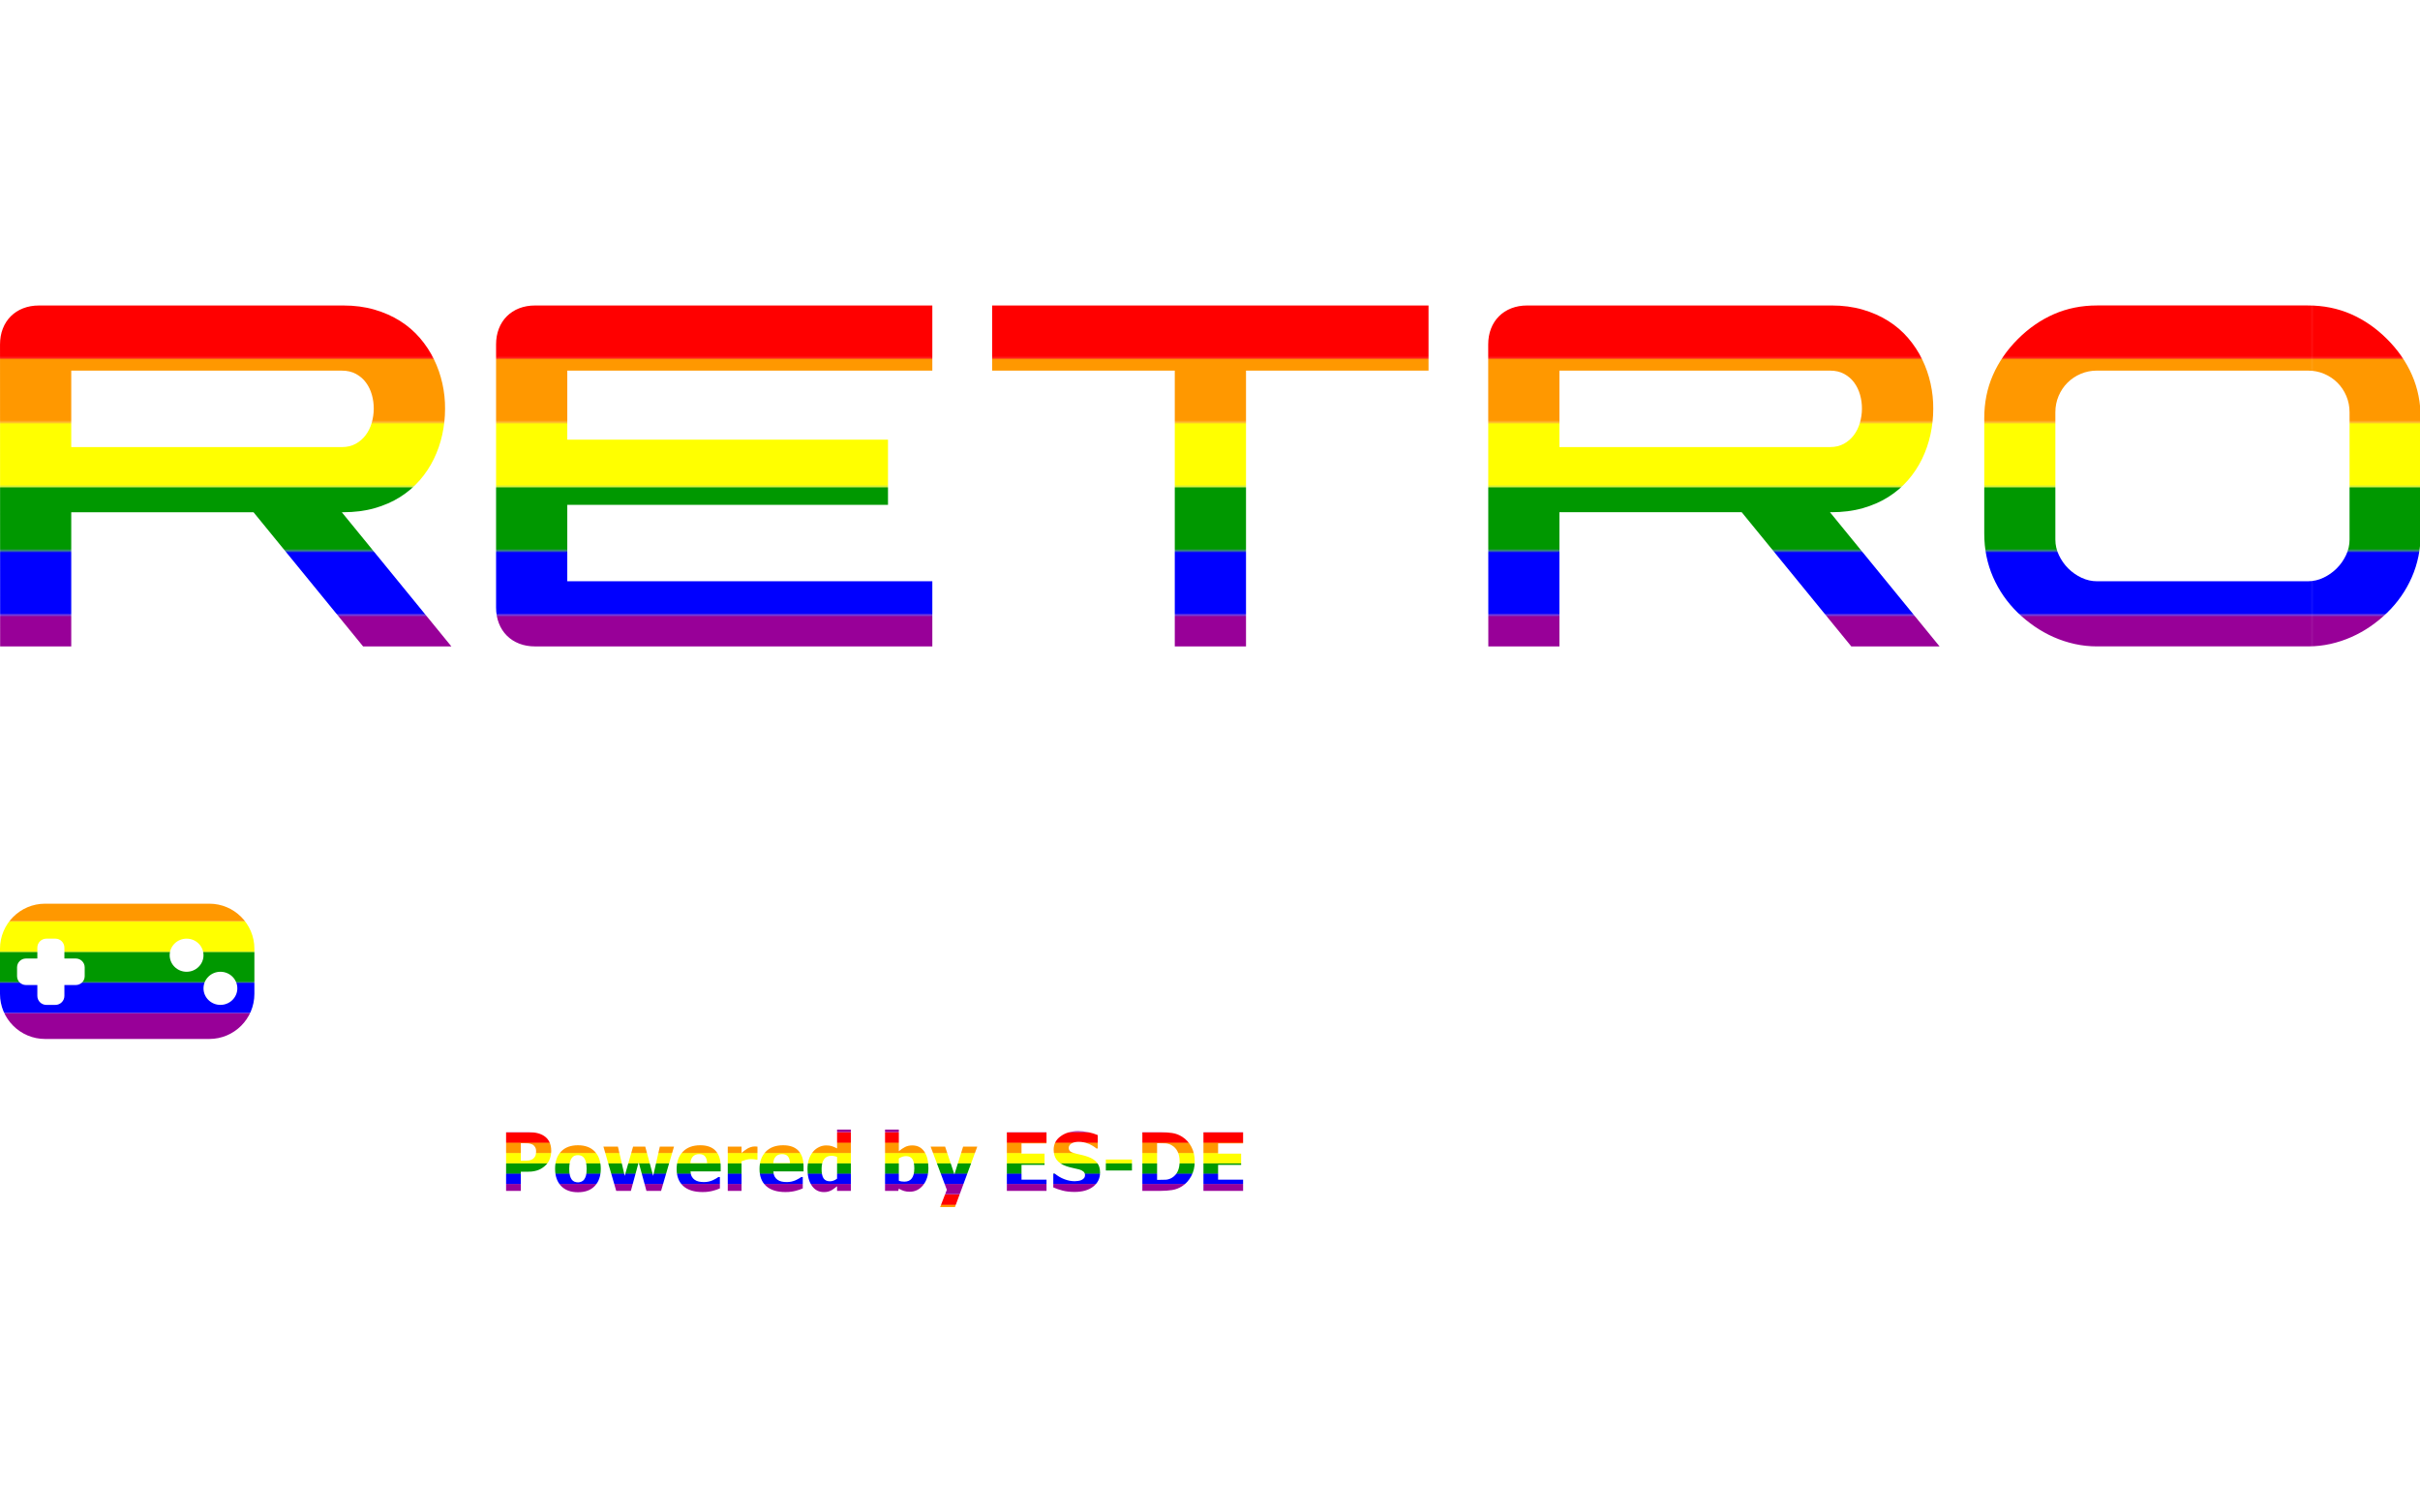 <?xml version="1.0" encoding="UTF-8" standalone="no"?>
<svg
   id="svg29"
   version="1.1"
   viewBox="0 0 1280 800"
   sodipodi:docname="pride.svg"
   xml:space="preserve"
   inkscape:version="1.2.2 (732a01da63, 2022-12-09)"
   xmlns:inkscape="http://www.inkscape.org/namespaces/inkscape"
   xmlns:sodipodi="http://sodipodi.sourceforge.net/DTD/sodipodi-0.dtd"
   xmlns:xlink="http://www.w3.org/1999/xlink"
   xmlns="http://www.w3.org/2000/svg"
   xmlns:svg="http://www.w3.org/2000/svg"><sodipodi:namedview
     id="namedview7787"
     pagecolor="#ffffff"
     bordercolor="#111111"
     borderopacity="1"
     inkscape:showpageshadow="0"
     inkscape:pageopacity="0"
     inkscape:pagecheckerboard="1"
     inkscape:deskcolor="#d1d1d1"
     showgrid="false"
     inkscape:zoom="3.821875"
     inkscape:cx="518.33197"
     inkscape:cy="611.21832"
     inkscape:window-width="1920"
     inkscape:window-height="1009"
     inkscape:window-x="-8"
     inkscape:window-y="-8"
     inkscape:window-maximized="1"
     inkscape:current-layer="svg29" /><defs
     id="defs33"><pattern
       inkscape:collect="always"
       xlink:href="#pattern12103"
       id="pattern13657"
       patternTransform="matrix(0.362,0,0,0.161,252.788,598.957)" /><pattern
       inkscape:collect="always"
       xlink:href="#pattern12103"
       id="pattern12124"
       patternTransform="rotate(1.1575076e-4,-114245660,-6200488.9)" /><linearGradient
       id="linearGradient8947"
       x1="44.404"
       x2="1324.4"
       y1="472.79"
       y2="472.79"
       gradientUnits="userSpaceOnUse"><stop
         id="stop8941"
         stop-color="#c957e6"
         offset="0" /><stop
         id="stop8943"
         stop-color="#1a9fff"
         offset="1" /></linearGradient><pattern
       patternUnits="userSpaceOnUse"
       width="1279.94"
       height="203.315"
       patternTransform="translate(0.032,155.719)"
       id="pattern12103"><g
         id="g11731"
         transform="scale(2.007,0.478)"
         style="stroke-width:1.021"><rect
           id="rect8806"
           style="fill:#980098;stroke-width:1.021"
           height="70.866"
           width="637.8"
           y="354.33"
           x="1.2495e-05" /><rect
           id="rect8807"
           style="fill:#0000ff;stroke-width:1.021"
           height="70.866"
           width="637.8"
           y="283.46"
           x="1.2495e-05" /><rect
           id="rect9429"
           style="fill:#009800;stroke-width:1.021"
           height="70.866"
           width="637.8"
           y="212.6"
           x="1.2495e-05" /><rect
           id="rect10051"
           style="fill:#ffff00;stroke-width:1.021"
           height="70.866"
           width="637.8"
           y="141.73"
           x="1.2495e-05" /><rect
           id="rect10673"
           style="fill:#ff9800;stroke-width:1.021"
           height="70.866"
           width="637.8"
           y="70.866"
           x="0" /><rect
           id="rect11295"
           style="fill:#ff0000;stroke-width:1.021"
           height="70.866"
           width="637.8"
           y="0"
           x="1.2495e-05" /></g></pattern></defs><linearGradient
     id="_Linear1"
     x2="1"
     gradientTransform="matrix(282.08 0 0 150 0 75)"
     gradientUnits="userSpaceOnUse"><stop
       id="stop2"
       stop-color="#c957e6"
       offset="0" /><stop
       id="stop4"
       stop-color="#c957e6"
       offset=".01" /><stop
       id="stop6"
       stop-color="#1a9fff"
       offset=".9" /><stop
       id="stop8"
       stop-color="#1a9fff"
       offset="1" /></linearGradient><g
     id="DECK"
     transform="matrix(.477 0 0 .477 1.1014e-13 161.54)"><path
       id="path20"
       d="m1650 476.92h78.84v204.66l270.54-204.8h117.86l-163.89 124.06 180.62 254.2-97.06-0.27-146.34-206.28-161.73 122.58v83.835h-78.84v-378zm-512.74 37.395c12.06-12.06 25.4-21.285 40.03-27.675 14.62-6.39 30.53-9.585 47.72-9.585h360.18v72.225h-360.18c-6.39 0-12.4 1.192-18.02 3.577-5.63 2.385-10.53 5.67-14.72 9.855-4.18 4.185-7.47 9.09-9.85 14.715-2.39 5.625-3.58 11.633-3.58 18.023v141.21c0 5.94 1.3 11.677 3.92 17.212 2.61 5.535 6.05 10.44 10.32 14.715 4.28 4.275 9.18 7.718 14.72 10.328 5.53 2.61 11.27 3.915 17.21 3.915h360.18v72.225h-360.18c-8.55 0-16.85-0.9-24.91-2.7-8.05-1.8-15.79-4.343-23.22-7.628-7.42-3.285-14.47-7.222-21.12-11.812-6.66-4.59-12.83-9.63-18.5-15.12-11.79-11.43-20.95-24.593-27.47-39.488-6.53-14.895-9.79-30.982-9.79-48.262v-127.98c0-17.28 3.19-33.21 9.59-47.79 6.39-14.58 15.61-27.9 27.67-39.96zm-587.26 297.4v-291.33c0-6.48 1.035-12.375 3.105-17.685s5.018-9.878 8.842-13.703c3.826-3.825 8.393-6.772 13.703-8.842s11.205-3.105 17.685-3.105h440.36v72.225h-404.72v76.545h355.59v72.225h-355.59v84.78h404.72v72.225h-440.36c-6.48 0-12.375-1.035-17.685-3.105s-9.877-5.018-13.703-8.843c-3.824-3.825-6.772-8.392-8.842-13.702s-3.105-11.205-3.105-17.685zm-102.07 151.02c-12.06 12.06-25.403 21.285-40.028 27.675s-30.532 9.585-47.722 9.585h-281.2v-72.225h281.2c6.39 0 12.397-1.192 18.022-3.578 5.625-2.384 10.53-5.67 14.715-9.855s7.47-9.089 9.855-14.715c2.385-5.624 3.578-11.632 3.578-18.022v-286.15c0-5.94-1.305-11.678-3.915-17.213s-6.053-10.44-10.328-14.715-9.18-7.717-14.715-10.327-11.272-3.915-17.212-3.915h-281.2v-72.225h281.2c8.55 0 16.852 0.9 24.907 2.7s15.795 4.342 23.22 7.627 14.468 7.223 21.128 11.813 12.825 9.63 18.495 15.12c11.79 11.43 20.947 24.592 27.472 39.487s9.788 30.983 9.788 48.263v272.92c0 17.28-3.195 33.21-9.585 47.79s-15.615 27.9-27.675 39.96z"
       fill="#fff" /></g><g
     id="Gamepad"
     transform="matrix(.477 0 0 .477 1.1098e-13 477.99)"><path
       id="path23"
       d="m282.08 100c0 27.596-22.404 50-50 50h-182.08c-27.596 0-50-22.404-50-50v-50c0-27.596 22.404-50 50-50h182.08c27.596 0 50 22.404 50 50zm-240.67-39.201h-12.702c-5.406 0-9.794 4.389-9.794 9.794v9.794c0 5.405 4.388 9.793 9.794 9.793h12.702v12.036c0 5.519 4.481 10 10 10h10c5.52 0 10-4.481 10-10v-12.036h12.71c5.406 0 9.794-4.388 9.794-9.793v-9.794c0-5.405-4.388-9.794-9.794-9.794h-12.71v-12.036c0-5.519-4.48-10-10-10h-10c-5.519 0-10 4.481-10 10zm146.75-3.672c0 10.134 8.402 18.363 18.75 18.363s18.75-8.229 18.75-18.363c0-10.135-8.402-18.364-18.75-18.364s-18.75 8.229-18.75 18.364zm37.5 36.726c0 10.135 8.402 18.363 18.75 18.363s18.75-8.228 18.75-18.363-8.402-18.363-18.75-18.363-18.75 8.228-18.75 18.363z"
       fill="url(#_Linear1)"
       style="fill:url(#pattern12103);fill-opacity:1.0" /></g><g
     id="RETRO"
     transform="matrix(.477 0 0 .477 1.1014e-13 161.54)"><g
       id="text750"
       transform="matrix(2.097,0,0,2.097,-93.103,-496.13)"
       fill="#008000"
       stroke-linecap="round"
       stroke-linejoin="round"
       stroke-width="2.315"
       style="white-space:pre;shape-inside:url(#rect752);fill:url(#pattern12124);fill-opacity:1;paint-order:fill markers stroke"
       aria-label="Powered by ES-DE Frontend"><path
         id="path8936"
         d="m 1111.411,399.129 c -5.623,-5.451 -9.992,-11.729 -13.101,-18.833 -3.114,-7.104 -4.669,-14.776 -4.669,-23.018 v -61.037 c 0,-8.241 1.526,-15.839 4.574,-22.792 3.043,-6.954 7.445,-13.306 13.197,-19.058 5.752,-5.752 12.114,-10.151 19.092,-13.199 6.973,-3.048 14.561,-4.571 22.759,-4.571 h 111.52 c 8.198,0 15.786,1.524 22.759,4.571 6.978,3.048 13.34,7.447 19.092,13.199 5.752,5.752 10.154,12.104 13.201,19.058 3.043,6.954 4.569,14.551 4.569,22.792 v 61.037 c 0,8.241 -1.555,15.914 -4.669,23.018 -3.11,7.104 -7.478,13.382 -13.101,18.833 -2.704,2.618 -5.647,5.022 -8.818,7.211 -3.176,2.189 -6.539,4.067 -10.078,5.633 -3.544,1.567 -7.235,2.78 -11.074,3.638 -3.844,0.858 -7.803,1.288 -11.88,1.288 h -111.52 c -4.078,0 -8.036,-0.429 -11.88,-1.288 -3.839,-0.858 -7.531,-2.071 -11.074,-3.638 -3.539,-1.567 -6.901,-3.444 -10.073,-5.633 -3.176,-2.189 -6.119,-4.593 -8.823,-7.211 z m 19.831,-38.696 c 0,2.833 0.62,5.569 1.869,8.209 1.245,2.64 2.885,4.979 4.922,7.018 2.041,2.039 4.378,3.681 7.02,4.926 2.637,1.245 5.375,1.867 8.208,1.867 h 111.52 c 2.833,0 5.571,-0.622 8.208,-1.867 2.642,-1.245 4.979,-2.887 7.02,-4.926 2.037,-2.039 3.677,-4.378 4.927,-7.018 1.245,-2.64 1.865,-5.376 1.865,-8.209 v -67.347 c 0,-3.048 -0.568,-5.913 -1.707,-8.595 -1.135,-2.683 -2.704,-5.022 -4.698,-7.018 -1.998,-1.996 -4.335,-3.563 -7.02,-4.7 -2.68,-1.138 -5.547,-1.706 -8.594,-1.706 h -111.52 c -3.048,0 -5.914,0.568 -8.594,1.706 -2.685,1.137 -5.022,2.704 -7.02,4.7 -1.994,1.996 -3.563,4.335 -4.698,7.018 -1.14,2.682 -1.707,5.548 -1.707,8.595 z m -279.24,-123.81 h 160.77 c 6.052,0 11.58,0.73 16.578,2.189 5.003,1.459 9.51,3.455 13.521,5.988 4.016,2.533 7.512,5.537 10.497,9.014 2.981,3.477 5.461,7.243 7.435,11.3 1.974,4.056 3.458,8.305 4.44,12.748 0.992,4.443 1.459,8.918 1.421,13.425 0,4.593 -0.496,9.143 -1.483,13.65 -0.987,4.507 -2.47,8.788 -4.44,12.845 -1.974,4.056 -4.455,7.802 -7.44,11.236 -2.981,3.434 -6.467,6.406 -10.464,8.917 -3.987,2.511 -8.485,4.475 -13.488,5.891 -4.998,1.417 -10.526,2.125 -16.578,2.125 h -0.711 l 57.952,70.953 h -46.682 l -57.947,-70.953 h -96.383 v 70.953 h -37.606 l -0.062,-159.61 c 0,-3.091 0.496,-5.902 1.483,-8.434 0.982,-2.533 2.389,-4.711 4.216,-6.535 1.822,-1.825 4.001,-3.23 6.534,-4.218 2.533,-0.987 5.346,-1.481 8.437,-1.481 z m 160.06,74.88 c 2.795,0 5.237,-0.579 7.345,-1.738 2.099,-1.159 3.858,-2.683 5.28,-4.571 1.416,-1.889 2.475,-4.046 3.186,-6.471 0.706,-2.425 1.073,-4.904 1.092,-7.436 0.024,-2.533 -0.31,-5.012 -0.997,-7.437 -0.687,-2.425 -1.726,-4.582 -3.124,-6.471 -1.393,-1.889 -3.152,-3.412 -5.28,-4.571 -2.122,-1.159 -4.621,-1.738 -7.502,-1.738 h -143.06 v 40.434 z m -443.04,-40.434 v -34.446 h 230.76 v 34.446 h -96.511 v 145.83 h -37.668 v -145.83 z m -262.31,125.17 v -138.94 c 0,-3.091 0.494,-5.902 1.481,-8.434 0.987,-2.533 2.393,-4.711 4.217,-6.535 1.825,-1.824 4.003,-3.23 6.535,-4.217 2.533,-0.987 5.344,-1.481 8.434,-1.481 h 210.02 v 34.446 h -193.03 v 36.507 h 169.59 v 34.446 h -169.59 v 40.434 h 193.03 v 34.446 h -210.02 c -3.091,0 -5.902,-0.494 -8.434,-1.481 -2.533,-0.987 -4.711,-2.393 -6.535,-4.218 -1.824,-1.824 -3.23,-4.002 -4.217,-6.535 -0.987,-2.533 -1.481,-5.344 -1.481,-8.434 z m -241.64,-159.61 h 160.77 c 6.052,0 11.579,0.73 16.579,2.189 5.001,1.459 9.508,3.455 13.521,5.988 4.014,2.533 7.512,5.537 10.495,9.014 2.984,3.477 5.462,7.243 7.437,11.299 1.974,4.056 3.455,8.306 4.443,12.748 0.987,4.443 1.459,8.918 1.417,13.425 0,4.593 -0.494,9.143 -1.481,13.65 -0.987,4.507 -2.468,8.788 -4.443,12.845 -1.974,4.056 -4.453,7.802 -7.437,11.236 -2.983,3.434 -6.471,6.406 -10.462,8.917 -3.991,2.511 -8.488,4.475 -13.489,5.891 -5,1.417 -10.527,2.125 -16.579,2.125 h -0.708 l 57.947,70.953 h -46.679 l -57.947,-70.953 h -96.385 v 70.953 h -37.601 l -0.064,-159.61 c 0,-3.091 0.494,-5.902 1.481,-8.434 0.987,-2.533 2.393,-4.711 4.217,-6.535 1.825,-1.824 4.003,-3.23 6.535,-4.217 2.533,-0.987 5.344,-1.481 8.434,-1.481 z m 160.06,74.88 c 2.79,0 5.237,-0.579 7.34,-1.738 2.103,-1.159 3.863,-2.683 5.28,-4.571 1.417,-1.889 2.479,-4.046 3.187,-6.471 0.708,-2.425 1.074,-4.904 1.095,-7.436 0.022,-2.533 -0.311,-5.012 -0.998,-7.437 -0.687,-2.425 -1.727,-4.582 -3.123,-6.471 -1.395,-1.889 -3.155,-3.412 -5.28,-4.571 -2.125,-1.159 -4.625,-1.738 -7.501,-1.738 h -143.06 v 40.434 z"
         fill="url(#linearGradient8947)"
         style="fill:url(#pattern12124);fill-opacity:1"
         sodipodi:nodetypes="ccsscscsscscsscccccsscccccscccsscccsscccsscccsscsccccccsccccsccccccccccscccccccsccscccccccccccccsscssccccccccccsscssccscccsscsccscsccccccccccccccssscscssccc" /></g></g><path
     d="m 636.531,629.885 v -31.02 h 20.978 v 5.916 h -13.228 v 5.437 h 12.187 v 5.916 h -12.187 v 7.833 h 13.228 v 5.916 z m -4.604,-15.478 c 0,2.889 -0.632,5.479 -1.896,7.77 -1.264,2.278 -2.861,4.028 -4.792,5.25 -1.611,1.042 -3.368,1.715 -5.271,2.021 -1.889,0.292 -3.903,0.437 -6.041,0.437 h -9.708 v -31.02 h 9.625 c 2.181,0 4.222,0.139 6.125,0.417 1.903,0.278 3.687,0.951 5.354,2.021 2.042,1.306 3.653,3.069 4.833,5.291 1.181,2.208 1.771,4.812 1.771,7.812 z m -8,-0.062 c 0,-2.042 -0.354,-3.785 -1.062,-5.229 -0.694,-1.458 -1.771,-2.597 -3.229,-3.417 -1.056,-0.583 -2.167,-0.903 -3.333,-0.958 -1.153,-0.056 -2.535,-0.083 -4.146,-0.083 h -0.146 v 19.416 h 0.146 c 1.75,0 3.222,-0.028 4.417,-0.083 1.208,-0.069 2.354,-0.444 3.437,-1.125 1.278,-0.806 2.25,-1.917 2.917,-3.333 0.667,-1.417 1,-3.146 1,-5.187 z m -25.207,4.75 h -13.812 v -5.791 h 13.812 z m -30.332,11.354 c -2.375,0 -4.465,-0.229 -6.271,-0.687 -1.792,-0.458 -3.458,-1.028 -5,-1.708 v -7.375 h 0.708 c 1.556,1.319 3.271,2.333 5.146,3.042 1.875,0.708 3.694,1.062 5.458,1.062 0.444,0 1.028,-0.049 1.75,-0.146 0.736,-0.097 1.326,-0.25 1.771,-0.458 0.542,-0.236 1,-0.562 1.375,-0.979 0.375,-0.431 0.562,-0.993 0.562,-1.687 0,-0.778 -0.306,-1.41 -0.917,-1.896 -0.611,-0.486 -1.34,-0.84 -2.187,-1.062 -1.056,-0.278 -2.187,-0.542 -3.396,-0.792 -1.194,-0.25 -2.312,-0.556 -3.354,-0.917 -2.403,-0.847 -4.125,-1.986 -5.166,-3.417 -1.042,-1.431 -1.562,-3.222 -1.562,-5.375 0,-2.903 1.229,-5.25 3.687,-7.041 2.458,-1.806 5.528,-2.708 9.208,-2.708 1.847,0 3.68,0.188 5.5,0.562 1.833,0.375 3.472,0.882 4.917,1.521 v 7.083 h -0.687 c -1.153,-0.986 -2.562,-1.819 -4.229,-2.5 -1.653,-0.681 -3.354,-1.021 -5.104,-1.021 -0.681,0 -1.292,0.049 -1.833,0.146 -0.542,0.097 -1.111,0.285 -1.708,0.562 -0.486,0.222 -0.91,0.556 -1.271,1 -0.347,0.431 -0.521,0.917 -0.521,1.458 0,0.792 0.278,1.424 0.833,1.896 0.569,0.458 1.66,0.875 3.271,1.25 1.042,0.236 2.042,0.465 3,0.687 0.972,0.222 2.007,0.528 3.104,0.917 2.153,0.778 3.75,1.826 4.792,3.146 1.056,1.306 1.583,3.035 1.583,5.187 0,3.083 -1.215,5.562 -3.646,7.437 -2.417,1.875 -5.687,2.812 -9.812,2.812 z m -35.831,-0.562 v -31.02 h 20.978 v 5.916 h -13.228 v 5.437 h 12.187 v 5.916 h -12.187 v 7.833 h 13.228 v 5.916 z m -15.645,-23.395 -11.813,31.978 h -7.833 l 3.542,-9.145 -8.583,-22.832 h 7.666 l 4.917,14.666 4.604,-14.666 z m -33.312,11.521 c 0,-2.333 -0.354,-4 -1.062,-5 -0.708,-1 -1.799,-1.5 -3.271,-1.5 -0.653,0 -1.306,0.104 -1.958,0.312 -0.639,0.208 -1.271,0.521 -1.896,0.937 v 11.75 c 0.486,0.194 0.972,0.326 1.458,0.396 0.5,0.07 0.993,0.104 1.479,0.104 1.764,0 3.076,-0.583 3.937,-1.75 0.875,-1.167 1.312,-2.917 1.312,-5.25 z m 7.458,-0.146 c 0,3.722 -0.944,6.736 -2.833,9.041 -1.889,2.292 -4.229,3.437 -7.021,3.437 -1.167,0 -2.18,-0.132 -3.042,-0.396 -0.861,-0.264 -1.778,-0.674 -2.75,-1.229 l -0.312,1.167 h -6.979 v -32.416 h 7.291 v 11.458 c 1.069,-0.917 2.16,-1.66 3.271,-2.229 1.111,-0.569 2.396,-0.854 3.854,-0.854 2.722,0 4.819,1.062 6.291,3.187 1.486,2.125 2.229,5.069 2.229,8.833 z m -41.019,12.021 h -7.291 v -2.437 c -0.472,0.389 -1.014,0.806 -1.625,1.25 -0.597,0.444 -1.125,0.778 -1.583,1 -0.583,0.278 -1.16,0.486 -1.729,0.625 -0.569,0.139 -1.25,0.208 -2.042,0.208 -2.667,0 -4.778,-1.104 -6.333,-3.312 -1.556,-2.208 -2.333,-5.159 -2.333,-8.854 0,-2.042 0.264,-3.812 0.792,-5.312 0.528,-1.5 1.257,-2.805 2.187,-3.917 0.847,-1.014 1.875,-1.812 3.083,-2.396 1.208,-0.597 2.486,-0.896 3.833,-0.896 1.222,0 2.222,0.132 3,0.396 0.792,0.25 1.708,0.646 2.75,1.187 v -9.958 h 7.291 z m -7.291,-6.458 V 611.949 c -0.361,-0.181 -0.833,-0.326 -1.417,-0.437 -0.583,-0.125 -1.083,-0.187 -1.5,-0.187 -1.75,0 -3.069,0.611 -3.958,1.833 -0.875,1.222 -1.312,2.93 -1.312,5.125 0,2.305 0.347,3.972 1.042,5 0.708,1.028 1.847,1.542 3.417,1.542 0.639,0 1.285,-0.125 1.937,-0.375 0.653,-0.25 1.25,-0.59 1.792,-1.021 z m -27.332,7.083 c -4.417,0 -7.805,-1.056 -10.167,-3.167 -2.347,-2.111 -3.521,-5.118 -3.521,-9.02 0,-3.819 1.097,-6.868 3.292,-9.145 2.194,-2.278 5.264,-3.417 9.208,-3.417 3.583,0 6.278,0.965 8.083,2.896 1.806,1.931 2.708,4.694 2.708,8.291 v 2.625 h -15.978 c 0.069,1.083 0.299,1.993 0.687,2.729 0.389,0.722 0.903,1.299 1.542,1.729 0.625,0.431 1.354,0.743 2.187,0.937 0.833,0.181 1.743,0.271 2.729,0.271 0.847,0 1.681,-0.09 2.5,-0.271 0.819,-0.194 1.569,-0.444 2.25,-0.75 0.597,-0.264 1.146,-0.549 1.646,-0.854 0.514,-0.306 0.931,-0.576 1.25,-0.812 h 0.771 v 6.021 c -0.597,0.236 -1.146,0.458 -1.646,0.667 -0.486,0.194 -1.16,0.396 -2.021,0.604 -0.792,0.208 -1.611,0.368 -2.458,0.479 -0.833,0.125 -1.854,0.188 -3.062,0.188 z m 2.417,-15.332 c -0.042,-1.542 -0.403,-2.715 -1.083,-3.521 -0.667,-0.806 -1.694,-1.208 -3.083,-1.208 -1.417,0 -2.528,0.424 -3.333,1.271 -0.792,0.847 -1.229,2 -1.312,3.458 z m -17.187,-1.792 h -0.604 c -0.278,-0.097 -0.681,-0.167 -1.208,-0.208 -0.528,-0.056 -1.111,-0.083 -1.75,-0.083 -0.764,0 -1.569,0.111 -2.417,0.333 -0.833,0.222 -1.646,0.486 -2.437,0.792 v 15.666 h -7.291 v -23.395 h 7.291 v 3.354 c 0.333,-0.306 0.792,-0.687 1.375,-1.146 0.597,-0.472 1.139,-0.847 1.625,-1.125 0.528,-0.319 1.139,-0.59 1.833,-0.812 0.708,-0.236 1.375,-0.354 2,-0.354 0.236,0 0.5,0.007 0.792,0.021 0.292,0.014 0.556,0.035 0.792,0.062 z m -29.062,17.124 c -4.417,0 -7.805,-1.056 -10.167,-3.167 -2.347,-2.111 -3.521,-5.118 -3.521,-9.02 0,-3.819 1.097,-6.868 3.292,-9.145 2.194,-2.278 5.264,-3.417 9.208,-3.417 3.583,0 6.278,0.965 8.083,2.896 1.806,1.931 2.708,4.694 2.708,8.291 v 2.625 h -15.978 c 0.07,1.083 0.299,1.993 0.687,2.729 0.389,0.722 0.903,1.299 1.542,1.729 0.625,0.431 1.354,0.743 2.187,0.937 0.833,0.181 1.743,0.271 2.729,0.271 0.847,0 1.681,-0.09 2.5,-0.271 0.819,-0.194 1.569,-0.444 2.25,-0.75 0.597,-0.264 1.146,-0.549 1.646,-0.854 0.514,-0.306 0.931,-0.576 1.25,-0.812 h 0.771 v 6.021 c -0.597,0.236 -1.146,0.458 -1.646,0.667 -0.486,0.194 -1.16,0.396 -2.021,0.604 -0.792,0.208 -1.611,0.368 -2.458,0.479 -0.833,0.125 -1.854,0.188 -3.062,0.188 z m 2.417,-15.332 c -0.042,-1.542 -0.403,-2.715 -1.083,-3.521 -0.667,-0.806 -1.694,-1.208 -3.083,-1.208 -1.417,0 -2.528,0.424 -3.333,1.271 -0.792,0.847 -1.229,2 -1.312,3.458 z m -17.499,-8.687 -6.833,23.395 h -7.75 l -4.104,-15.124 -4.125,15.124 h -7.75 l -6.771,-23.395 h 7.666 l 3.583,15.478 4.437,-15.478 h 6.437 l 4.187,15.478 3.521,-15.478 z m -38.727,11.708 c 0,3.847 -1.056,6.882 -3.167,9.104 -2.097,2.208 -5.069,3.312 -8.916,3.312 -3.819,0 -6.791,-1.104 -8.916,-3.312 -2.111,-2.222 -3.167,-5.257 -3.167,-9.104 0,-3.889 1.056,-6.93 3.167,-9.125 2.125,-2.208 5.097,-3.312 8.916,-3.312 3.833,0 6.805,1.111 8.916,3.333 2.111,2.208 3.167,5.243 3.167,9.104 z m -7.479,0.042 c 0,-1.389 -0.118,-2.542 -0.354,-3.458 -0.222,-0.931 -0.535,-1.674 -0.937,-2.229 -0.431,-0.583 -0.917,-0.986 -1.458,-1.208 -0.542,-0.236 -1.16,-0.354 -1.854,-0.354 -0.653,0 -1.243,0.104 -1.771,0.312 -0.528,0.194 -1.014,0.576 -1.458,1.146 -0.417,0.542 -0.75,1.285 -1,2.229 -0.25,0.944 -0.375,2.132 -0.375,3.562 0,1.431 0.118,2.59 0.354,3.479 0.236,0.875 0.542,1.576 0.917,2.104 0.389,0.542 0.875,0.937 1.458,1.187 0.583,0.25 1.229,0.375 1.937,0.375 0.583,0 1.174,-0.125 1.771,-0.375 0.611,-0.25 1.097,-0.625 1.458,-1.125 0.431,-0.597 0.757,-1.312 0.979,-2.146 0.222,-0.847 0.333,-2.014 0.333,-3.5 z m -18.728,-9.583 c 0,1.444 -0.229,2.819 -0.687,4.125 -0.458,1.306 -1.118,2.396 -1.979,3.271 -0.528,0.542 -1.111,1.042 -1.75,1.5 -0.625,0.458 -1.319,0.847 -2.083,1.167 -0.764,0.319 -1.597,0.569 -2.5,0.75 -0.889,0.181 -1.889,0.271 -3,0.271 h -4.083 v 10.146 h -7.791 v -31.02 h 12.041 c 1.792,0 3.333,0.167 4.625,0.5 1.306,0.319 2.486,0.833 3.542,1.542 1.167,0.778 2.069,1.819 2.708,3.125 0.639,1.292 0.958,2.833 0.958,4.625 z m -8,0.187 c 0,-0.875 -0.208,-1.625 -0.625,-2.25 -0.417,-0.639 -0.917,-1.076 -1.5,-1.312 -0.736,-0.319 -1.444,-0.5 -2.125,-0.542 -0.667,-0.056 -1.576,-0.083 -2.729,-0.083 h -1.104 v 9.291 h 0.542 c 0.736,0 1.431,-0.007 2.083,-0.021 0.653,-0.014 1.222,-0.062 1.708,-0.146 0.417,-0.069 0.854,-0.201 1.312,-0.396 0.472,-0.208 0.833,-0.437 1.083,-0.687 0.528,-0.514 0.882,-1.049 1.062,-1.604 0.194,-0.556 0.292,-1.306 0.292,-2.25 z"
     style="fill:url(#pattern13657);fill-opacity:1;stroke-width:1"
     id="path13640" /></svg>
